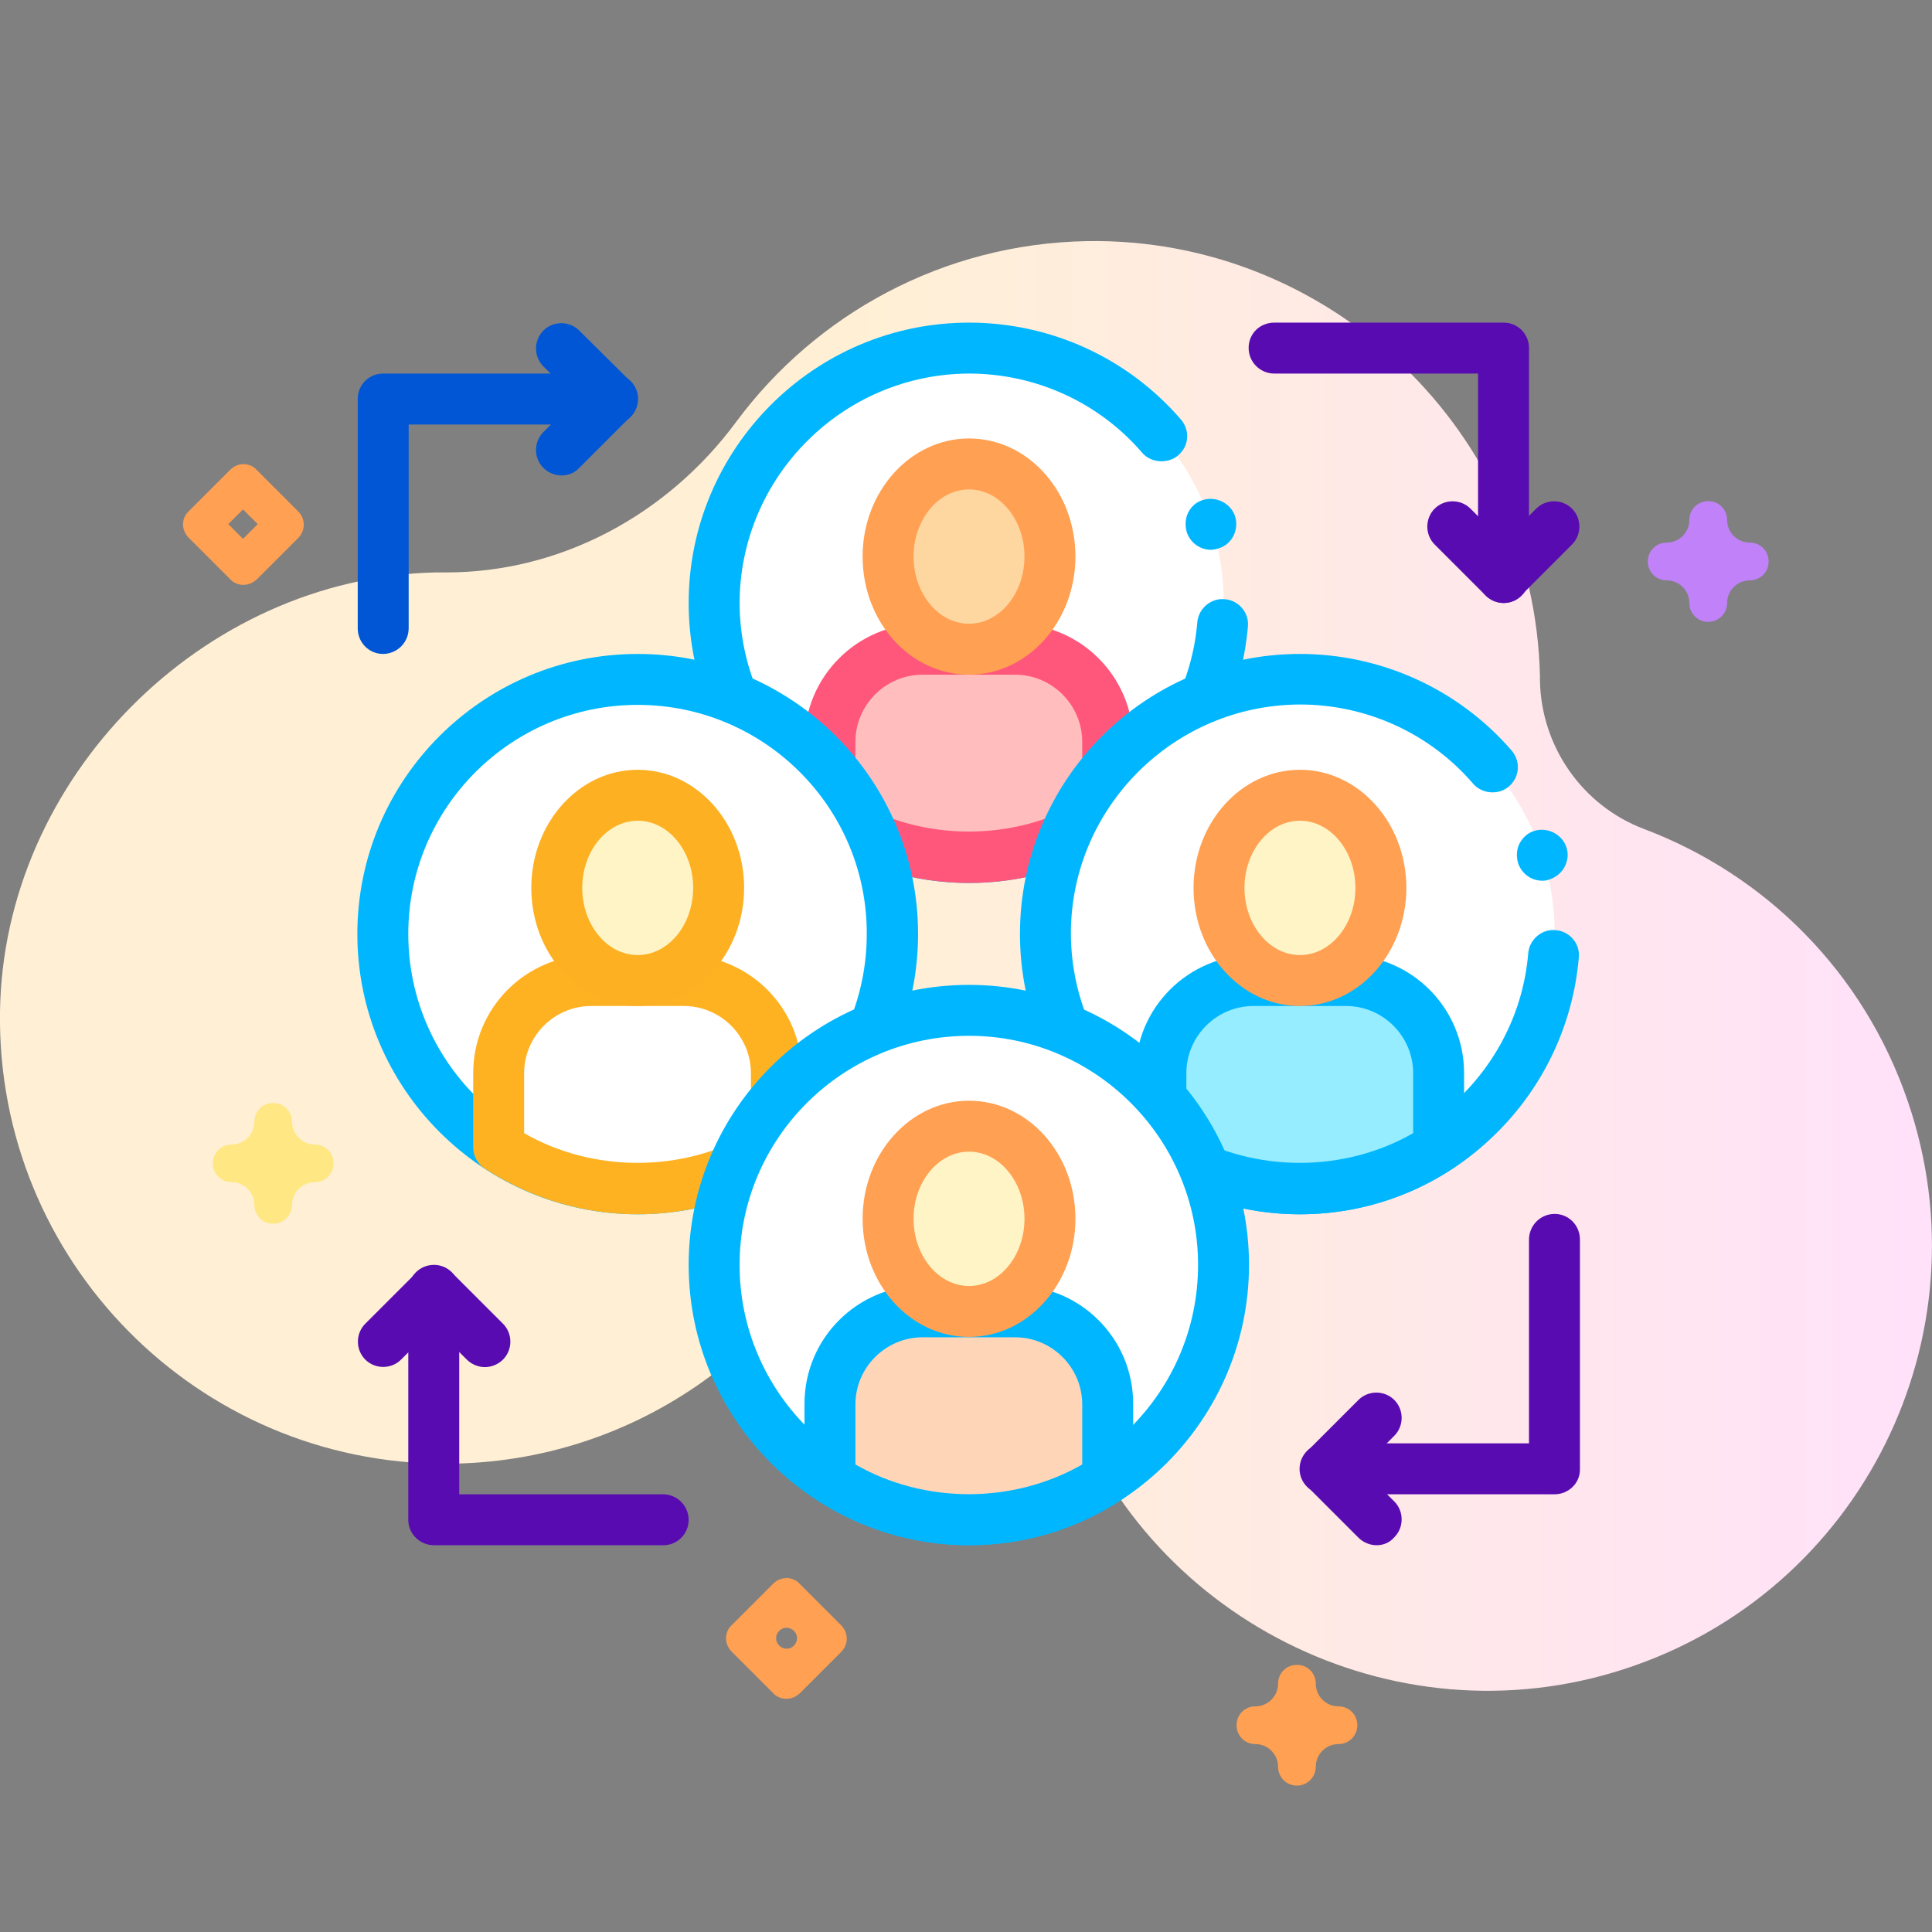 <?xml version="1.0" encoding="utf-8"?>
<!-- Generator: Adobe Illustrator 23.1.0, SVG Export Plug-In . SVG Version: 6.00 Build 0)  -->
<svg version="1.1" id="Capa_1" xmlns="http://www.w3.org/2000/svg" xmlns:xlink="http://www.w3.org/1999/xlink" x="0px" y="0px"
	 viewBox="0 0 512 512" style="enable-background:new 0 0 512 512;" xml:space="preserve">
<rect x="0" y="0" width="512" height="512" fill="#808080" stroke="none"/>
<style type="text/css">
	.st0{fill:url(#SVGID_1_);}
	.st1{fill:#FFA052;}
	.st2{fill:#C182F9;}
	.st3{fill:#FFE783;}
	.st4{fill:#FFFFFF;}
	.st5{fill:#00B7FF;}
	.st6{fill:#FFBDBD;}
	.st7{fill:#FF577B;}
	.st8{fill:#FDD6A0;}
	.st9{fill:#FFB221;}
	.st10{fill:#FFF4C5;}
	.st11{fill:#FDB021;}
	.st12{fill:#95EDFF;}
	.st13{fill:#FFD5B8;}
	.st14{fill:#590BB2;}
	.st15{fill:#0056D5;}
</style>
<g>
	
		<linearGradient id="SVGID_1_" gradientUnits="userSpaceOnUse" x1="225.816" y1="254.997" x2="864.887" y2="254.997" gradientTransform="matrix(1 0 0 -1 0 511)">
		<stop  offset="7.011211e-04" style="stop-color:#FFF0D5"/>
		<stop  offset="0.511" style="stop-color:#FFDFFF"/>
		<stop  offset="1" style="stop-color:#D9CEFF"/>
	</linearGradient>
	<path class="st0" d="M505.6,291.9c-11.8-34.6-38.1-60.2-69.9-72.2c-16.4-6.2-27.3-21.9-27.6-39.4c0-0.4,0-0.8,0-1.2
		c-1.5-64.6-55.5-116.3-120.1-115.2c-38.1,0.7-71.8,19.4-92.9,47.9c-18.2,24.6-46.5,40-77.1,39.9c-0.9,0-1.8,0-2.7,0
		C53.5,153.2,0.8,206.3,0,268.2c-0.9,65.9,52.3,119.7,118,119.7c50.9,0,94.3-32.3,110.9-77.5c4.3-11.8,17.2-18.2,29.3-14.8
		c0.2,0,0.3,0.1,0.5,0.1c11.1,3.1,18.5,13.6,17.5,25.1c-1.2,15.4,0.6,31.3,5.8,46.8c20.5,61.1,87.2,94.7,148.5,74.7
		C493.2,421.9,526.9,354.1,505.6,291.9z"/>
	<g>
		<g>
			<g>
				<path class="st1" d="M208.4,450.2c-1.3,0-2.6-0.5-3.5-1.5l-11-11c-0.9-0.9-1.5-2.2-1.5-3.5s0.5-2.6,1.5-3.5l11-11
					c0.9-0.9,2.2-1.5,3.5-1.5l0,0c1.3,0,2.6,0.5,3.5,1.5l11,11c2,2,2,5.1,0,7.1l-11,11C211,449.6,209.8,450.2,208.4,450.2z
					 M206.5,436.1L206.5,436.1c1.1,1.1,2.9,1.1,3.9,0v0c1.1-1.1,1.1-2.9,0-3.9l0,0c-1.1-1.1-2.9-1.1-3.9,0v0
					C205.4,433.3,205.4,435,206.5,436.1z"/>
				<path class="st1" d="M64.5,155c-1.3,0-2.6-0.5-3.5-1.5l-11-11c-0.9-0.9-1.5-2.2-1.5-3.5c0-1.3,0.5-2.6,1.5-3.5l11-11
					c0.9-0.9,2.2-1.5,3.5-1.5l0,0c1.3,0,2.6,0.5,3.5,1.5l11,11c2,2,2,5.1,0,7.1l-11,11C67.1,154.4,65.8,155,64.5,155z M60.5,138.9
					l3.9,3.9l3.9-3.9l-3.9-3.9L60.5,138.9z"/>
				<path class="st2" d="M452.7,164.8c-2.8,0-5-2.2-5-5c0-3.3-2.7-6-6-6c-2.8,0-5-2.2-5-5s2.2-5,5-5c3.3,0,6-2.7,6-6
					c0-2.8,2.2-5,5-5s5,2.2,5,5c0,3.3,2.7,6,6,6c2.8,0,5,2.2,5,5s-2.2,5-5,5c-3.3,0-6,2.7-6,6C457.7,162.6,455.4,164.8,452.7,164.8z
					"/>
				<path class="st3" d="M72.4,324.3c-2.8,0-5-2.2-5-5c0-3.3-2.7-6-6-6c-2.8,0-5-2.2-5-5c0-2.8,2.2-5,5-5c3.3,0,6-2.7,6-6
					c0-2.8,2.2-5,5-5s5,2.2,5,5c0,3.3,2.7,6,6,6c2.8,0,5,2.2,5,5c0,2.8-2.2,5-5,5c-3.3,0-6,2.7-6,6
					C77.4,322.1,75.1,324.3,72.4,324.3z"/>
				<path class="st1" d="M343.7,473.2c-2.8,0-5-2.2-5-5c0-3.3-2.7-6-6-6c-2.8,0-5-2.2-5-5s2.2-5,5-5c3.3,0,6-2.7,6-6
					c0-2.8,2.2-5,5-5s5,2.2,5,5c0,3.3,2.7,6,6,6c2.8,0,5,2.2,5,5s-2.2,5-5,5c-3.3,0-6,2.7-6,6C348.7,470.9,346.5,473.2,343.7,473.2z
					"/>
			</g>
		</g>
	</g>
	<g>
		<g>
			<g>
				<g>
					<g>
						<path class="st4" d="M256.8,227.3c-37.3,0-67.5-30.2-67.5-67.5c0-37.3,30.2-67.5,67.5-67.5c37.3,0,67.5,30.2,67.5,67.5
							C324.3,197.1,294,227.3,256.8,227.3z"/>
						<path class="st5" d="M256.8,234c-40.9,0-74.3-33.3-74.3-74.2c0-40.9,33.3-74.3,74.3-74.3c21.6,0,42,9.3,56.1,25.6
							c1.2,1.4,1.8,3,1.7,4.9c-0.1,1.8-0.9,3.4-2.4,4.7c-2.7,2.3-7.2,2-9.5-0.7c-11.5-13.4-28.3-21-45.9-21
							c-33.4,0.1-60.7,27.3-60.8,60.8c0.1,33.4,27.3,60.7,60.8,60.7c31.3,0,57.9-24.4,60.5-55.6c0.3-3.6,3.6-6.5,7.3-6.1
							c3.7,0.3,6.5,3.6,6.1,7.3c-1.6,18.5-10,35.6-23.6,48.2C293.3,227,275.5,234,256.8,234z M320.9,145.7c-2.9,0-5.5-1.9-6.4-4.7
							c-0.5-1.8-0.4-3.6,0.4-5.2c0.8-1.6,2.2-2.8,3.9-3.3c3.5-1.1,7.4,0.9,8.5,4.3c1.1,3.5-0.7,7.4-4.3,8.5
							C322.4,145.5,321.7,145.7,320.9,145.7z"/>
					</g>
					<g>
						<g>
							<path class="st6" d="M269,172.1h-24.5c-13.6,0-24.5,11-24.5,24.5v19.7c10.6,6.9,23.2,11,36.8,11c13.6,0,26.2-4.1,36.8-11
								v-19.7C293.6,183.1,282.6,172.1,269,172.1z"/>
							<path class="st7" d="M256.8,234c-14.4,0-28.4-4.2-40.5-12.1c-1.9-1.2-3.1-3.4-3.1-5.6v-19.7c0-17.3,14-31.3,31.3-31.3H269
								c17.3,0,31.3,14,31.3,31.3v19.7c0,2.3-1.2,4.4-3.1,5.6C285.2,229.9,271.2,234,256.8,234z M226.7,212.5
								c18.3,10.5,41.8,10.5,60.1,0v-15.9c0-9.8-8-17.8-17.8-17.8h-24.5c-9.8,0-17.8,8-17.8,17.8V212.5z M293.6,216.3L293.6,216.3
								L293.6,216.3z"/>
						</g>
					</g>
					<g>
						<path class="st8" d="M278.2,147.5c0,13.6-9.6,24.5-21.5,24.5c-11.9,0-21.5-11-21.5-24.5c0-13.6,9.6-24.5,21.5-24.5
							C268.6,123,278.2,134,278.2,147.5z"/>
						<path class="st1" d="M256.8,178.8c-15.6,0-28.2-14-28.2-31.3c0-17.3,12.7-31.3,28.2-31.3c15.6,0,28.2,14,28.2,31.3
							C285,164.8,272.3,178.8,256.8,178.8z M256.8,129.7c-8.1,0-14.7,8-14.7,17.8c0,9.8,6.6,17.8,14.7,17.8c8.1,0,14.7-8,14.7-17.8
							C271.5,137.7,264.9,129.7,256.8,129.7z"/>
					</g>
				</g>
			</g>
		</g>
		<g>
			<g>
				<g>
					<g>
						<path class="st4" d="M169,315c-37.3,0-67.5-30.2-67.5-67.5c0-37.3,30.2-67.5,67.5-67.5s67.5,30.2,67.5,67.5
							C236.5,284.8,206.3,315,169,315z"/>
						<path class="st5" d="M169,321.8c-40.9,0-74.3-33.3-74.3-74.3c0-40.9,33.3-74.2,74.3-74.2s74.3,33.3,74.3,74.2
							C243.3,288.5,210,321.8,169,321.8z M169,186.8c-33.5,0-60.8,27.2-60.8,60.7c0,33.5,27.2,60.8,60.8,60.8
							c33.5,0,60.7-27.2,60.7-60.8C229.8,214,202.5,186.8,169,186.8z"/>
					</g>
					<g>
						<g>
							<path class="st4" d="M181.3,259.8h-24.5c-13.6,0-24.5,11-24.5,24.5v19.7c10.6,6.9,23.2,11,36.8,11c13.6,0,26.2-4.1,36.8-11
								v-19.7C205.8,270.8,194.8,259.8,181.3,259.8z"/>
							<path class="st9" d="M169,321.8c-14.4,0-28.4-4.2-40.5-12.1c-1.9-1.2-3.1-3.4-3.1-5.6v-19.7c0-17.3,14-31.3,31.3-31.3h24.5
								c17.3,0,31.3,14,31.3,31.3v19.7c0,2.3-1.2,4.4-3.1,5.6C197.4,317.6,183.4,321.8,169,321.8z M138.9,300.3
								c18.3,10.5,41.8,10.5,60.1,0v-15.9c0-9.8-8-17.8-17.8-17.8h-24.5c-9.8,0-17.8,8-17.8,17.8V300.3z M205.8,304.1L205.8,304.1
								L205.8,304.1z"/>
						</g>
					</g>
					<g>
						<ellipse class="st10" cx="169" cy="235.3" rx="21.5" ry="24.5"/>
						<path class="st11" d="M169,266.6c-15.6,0-28.2-14-28.2-31.3c0-17.3,12.7-31.3,28.2-31.3s28.2,14,28.2,31.3
							C197.2,252.5,184.6,266.6,169,266.6z M169,217.5c-8.1,0-14.7,8-14.7,17.8c0,9.8,6.6,17.8,14.7,17.8c8.1,0,14.7-8,14.7-17.8
							C183.7,225.5,177.1,217.5,169,217.5z"/>
					</g>
				</g>
			</g>
		</g>
		<g>
			<g>
				<g>
					<g>
						<path class="st4" d="M344.5,315c-37.3,0-67.5-30.2-67.5-67.5c0-37.3,30.2-67.5,67.5-67.5c37.3,0,67.5,30.2,67.5,67.5
							C412,284.8,381.8,315,344.5,315z"/>
						<path class="st5" d="M344.5,321.8c-40.9,0-74.2-33.3-74.2-74.3c0-40.9,33.3-74.2,74.2-74.2c21.5,0,42,9.3,56.1,25.6
							c2.4,2.8,2.2,7-0.7,9.5c-2.7,2.4-7.2,2-9.5-0.7c-11.5-13.4-28.3-21-45.9-21c-33.4,0.1-60.7,27.3-60.7,60.7
							c0.1,33.4,27.3,60.7,60.7,60.8c31.3,0,57.9-24.4,60.5-55.6c0.3-3.6,3.6-6.5,7.3-6.1c3.7,0.3,6.5,3.6,6.1,7.3
							c-1.6,18.5-10,35.6-23.6,48.2C381.1,314.8,363.2,321.8,344.5,321.8z M408.7,233.4c-2.9,0-5.5-1.9-6.4-4.7
							c-0.5-1.8-0.4-3.6,0.4-5.2c0.9-1.6,2.2-2.8,3.9-3.3c3.5-1.1,7.4,0.9,8.5,4.3c0.6,1.7,0.4,3.5-0.4,5.1
							c-0.8,1.6-2.2,2.8-3.9,3.4C410.1,233.3,409.4,233.4,408.7,233.4z"/>
					</g>
					<g>
						<g>
							<path class="st12" d="M356.8,259.8h-24.5c-13.6,0-24.5,11-24.5,24.5v19.7c10.6,6.9,23.2,11,36.8,11c13.6,0,26.2-4.1,36.8-11
								v-19.7C381.3,270.8,370.3,259.8,356.8,259.8z"/>
							<path class="st5" d="M344.5,321.8c-14.4,0-28.4-4.2-40.5-12.1c-1.9-1.2-3.1-3.4-3.1-5.6v-19.7c0-17.3,14-31.3,31.3-31.3h24.5
								c17.3,0,31.3,14,31.3,31.3v19.7c0,2.3-1.2,4.4-3.1,5.6C372.9,317.6,358.9,321.8,344.5,321.8z M314.4,300.3
								c18.3,10.5,41.8,10.5,60.1,0v-15.9c0-9.8-8-17.8-17.8-17.8h-24.5c-9.8,0-17.8,8-17.8,17.8V300.3z M381.3,304.1L381.3,304.1
								L381.3,304.1z"/>
						</g>
					</g>
					<g>
						<path class="st10" d="M366,235.3c0,13.6-9.6,24.5-21.5,24.5c-11.9,0-21.5-11-21.5-24.5c0-13.6,9.6-24.5,21.5-24.5
							C356.4,210.7,366,221.7,366,235.3z"/>
						<path class="st1" d="M344.5,266.6c-15.6,0-28.2-14-28.2-31.3c0-17.3,12.7-31.3,28.2-31.3s28.2,14,28.2,31.3
							C372.7,252.5,360.1,266.6,344.5,266.6z M344.5,217.5c-8.1,0-14.7,8-14.7,17.8c0,9.8,6.6,17.8,14.7,17.8
							c8.1,0,14.7-8,14.7-17.8C359.2,225.5,352.6,217.5,344.5,217.5z"/>
					</g>
				</g>
			</g>
		</g>
		<g>
			<g>
				<g>
					<g>
						<path class="st4" d="M256.8,402.8c-37.3,0-67.5-30.2-67.5-67.5c0-37.3,30.2-67.5,67.5-67.5c37.3,0,67.5,30.2,67.5,67.5
							C324.3,372.6,294,402.8,256.8,402.8z"/>
						<path class="st5" d="M256.8,409.5c-40.9,0-74.3-33.3-74.3-74.3s33.3-74.2,74.3-74.2c40.9,0,74.2,33.3,74.2,74.2
							S297.7,409.5,256.8,409.5z M256.8,274.5c-33.5,0-60.8,27.2-60.8,60.7c0,33.5,27.2,60.8,60.8,60.8c33.5,0,60.7-27.2,60.7-60.8
							C317.5,301.8,290.3,274.5,256.8,274.5z"/>
					</g>
					<g>
						<g>
							<path class="st13" d="M269,347.6h-24.5c-13.6,0-24.5,11-24.5,24.5v19.7c10.6,6.9,23.2,11,36.8,11c13.6,0,26.2-4.1,36.8-11
								v-19.7C293.6,358.6,282.6,347.6,269,347.6z"/>
							<path class="st5" d="M256.8,409.5c-14.4,0-28.4-4.2-40.5-12.1c-1.9-1.2-3.1-3.4-3.1-5.7v-19.7c0-17.3,14-31.3,31.3-31.3H269
								c17.3,0,31.3,14,31.3,31.3v19.7c0,2.3-1.2,4.4-3.1,5.7C285.2,405.4,271.2,409.5,256.8,409.5z M226.7,388.1
								c18.3,10.5,41.8,10.5,60.1,0v-15.9c0-9.8-8-17.8-17.8-17.8h-24.5c-9.8,0-17.8,8-17.8,17.8V388.1z M293.6,391.8L293.6,391.8
								L293.6,391.8z"/>
						</g>
					</g>
					<g>
						<path class="st10" d="M278.2,323c0,13.6-9.6,24.5-21.5,24.5c-11.9,0-21.5-11-21.5-24.5c0-13.6,9.6-24.5,21.5-24.5
							C268.6,298.5,278.2,309.5,278.2,323z"/>
						<path class="st1" d="M256.8,354.3c-15.6,0-28.2-14-28.2-31.3s12.7-31.3,28.2-31.3c15.6,0,28.2,14,28.2,31.3
							S272.3,354.3,256.8,354.3z M256.8,305.2c-8.1,0-14.7,8-14.7,17.8c0,9.8,6.6,17.8,14.7,17.8c8.1,0,14.7-8,14.7-17.8
							C271.5,313.2,264.9,305.2,256.8,305.2z"/>
					</g>
				</g>
			</g>
		</g>
		<g>
			<g>
				<g>
					<path class="st14" d="M398.5,159.8c-1.7,0-3.5-0.7-4.8-2l-13.5-13.5c-2.6-2.6-2.6-6.9,0-9.5c2.6-2.6,6.9-2.6,9.5,0l8.7,8.7
						l8.7-8.7c2.6-2.6,6.9-2.6,9.5,0c2.6,2.6,2.6,6.9,0,9.5l-13.5,13.5C402,159.1,400.2,159.8,398.5,159.8z"/>
				</g>
				<g>
					<path class="st14" d="M398.5,159.8c-3.7,0-6.8-3-6.8-6.8V99h-54c-3.7,0-6.8-3-6.8-6.8s3-6.7,6.8-6.7h60.8c3.7,0,6.7,3,6.7,6.7
						V153C405.3,156.8,402.2,159.8,398.5,159.8z"/>
				</g>
			</g>
		</g>
		<g>
			<g>
				<g>
					<path class="st15" d="M148.8,126c-1.7,0-3.5-0.7-4.8-2c-2.6-2.6-2.6-6.9,0-9.5l8.7-8.7l-8.7-8.7c-2.6-2.6-2.6-6.9,0-9.5
						c2.6-2.6,6.9-2.6,9.5,0L167,101c2.6,2.6,2.6,6.9,0,9.5l-13.5,13.5C152.2,125.4,150.5,126,148.8,126z"/>
				</g>
				<g>
					<path class="st15" d="M101.5,173.3c-3.7,0-6.7-3-6.7-6.8v-60.8c0-3.7,3-6.7,6.7-6.7h60.8c3.7,0,6.8,3,6.8,6.7
						c0,3.7-3,6.8-6.8,6.8h-54v54C108.3,170.3,105.2,173.3,101.5,173.3z"/>
				</g>
			</g>
		</g>
		<g>
			<g>
				<g>
					<path class="st14" d="M128.5,362.3c-1.7,0-3.5-0.7-4.8-2l-8.7-8.7l-8.7,8.7c-2.6,2.6-6.9,2.6-9.5,0c-2.6-2.6-2.6-6.9,0-9.5
						l13.5-13.5c2.6-2.6,6.9-2.6,9.5,0l13.5,13.5c2.6,2.6,2.6,6.9,0,9.5C132,361.6,130.2,362.3,128.5,362.3z"/>
				</g>
				<g>
					<path class="st14" d="M175.8,409.5H115c-3.7,0-6.8-3-6.8-6.7V342c0-3.7,3-6.8,6.8-6.8c3.7,0,6.7,3,6.7,6.8v54h54
						c3.7,0,6.8,3,6.8,6.8C182.5,406.5,179.5,409.5,175.8,409.5z"/>
				</g>
			</g>
		</g>
		<g>
			<g>
				<g>
					<path class="st14" d="M364.8,409.5c-1.7,0-3.5-0.7-4.8-2l-13.5-13.5c-2.6-2.6-2.6-6.9,0-9.5L360,371c2.6-2.6,6.9-2.6,9.5,0
						c2.6,2.6,2.6,6.9,0,9.5l-8.7,8.7l8.7,8.7c2.6,2.6,2.6,6.9,0,9.5C368.2,408.9,366.5,409.5,364.8,409.5z"/>
				</g>
				<g>
					<path class="st14" d="M412,396h-60.8c-3.7,0-6.8-3-6.8-6.7c0-3.7,3-6.8,6.8-6.8h54v-54c0-3.7,3-6.8,6.8-6.8
						c3.7,0,6.7,3,6.7,6.8v60.8C418.8,393,415.7,396,412,396z"/>
				</g>
			</g>
		</g>
	</g>
</g>
</svg>
